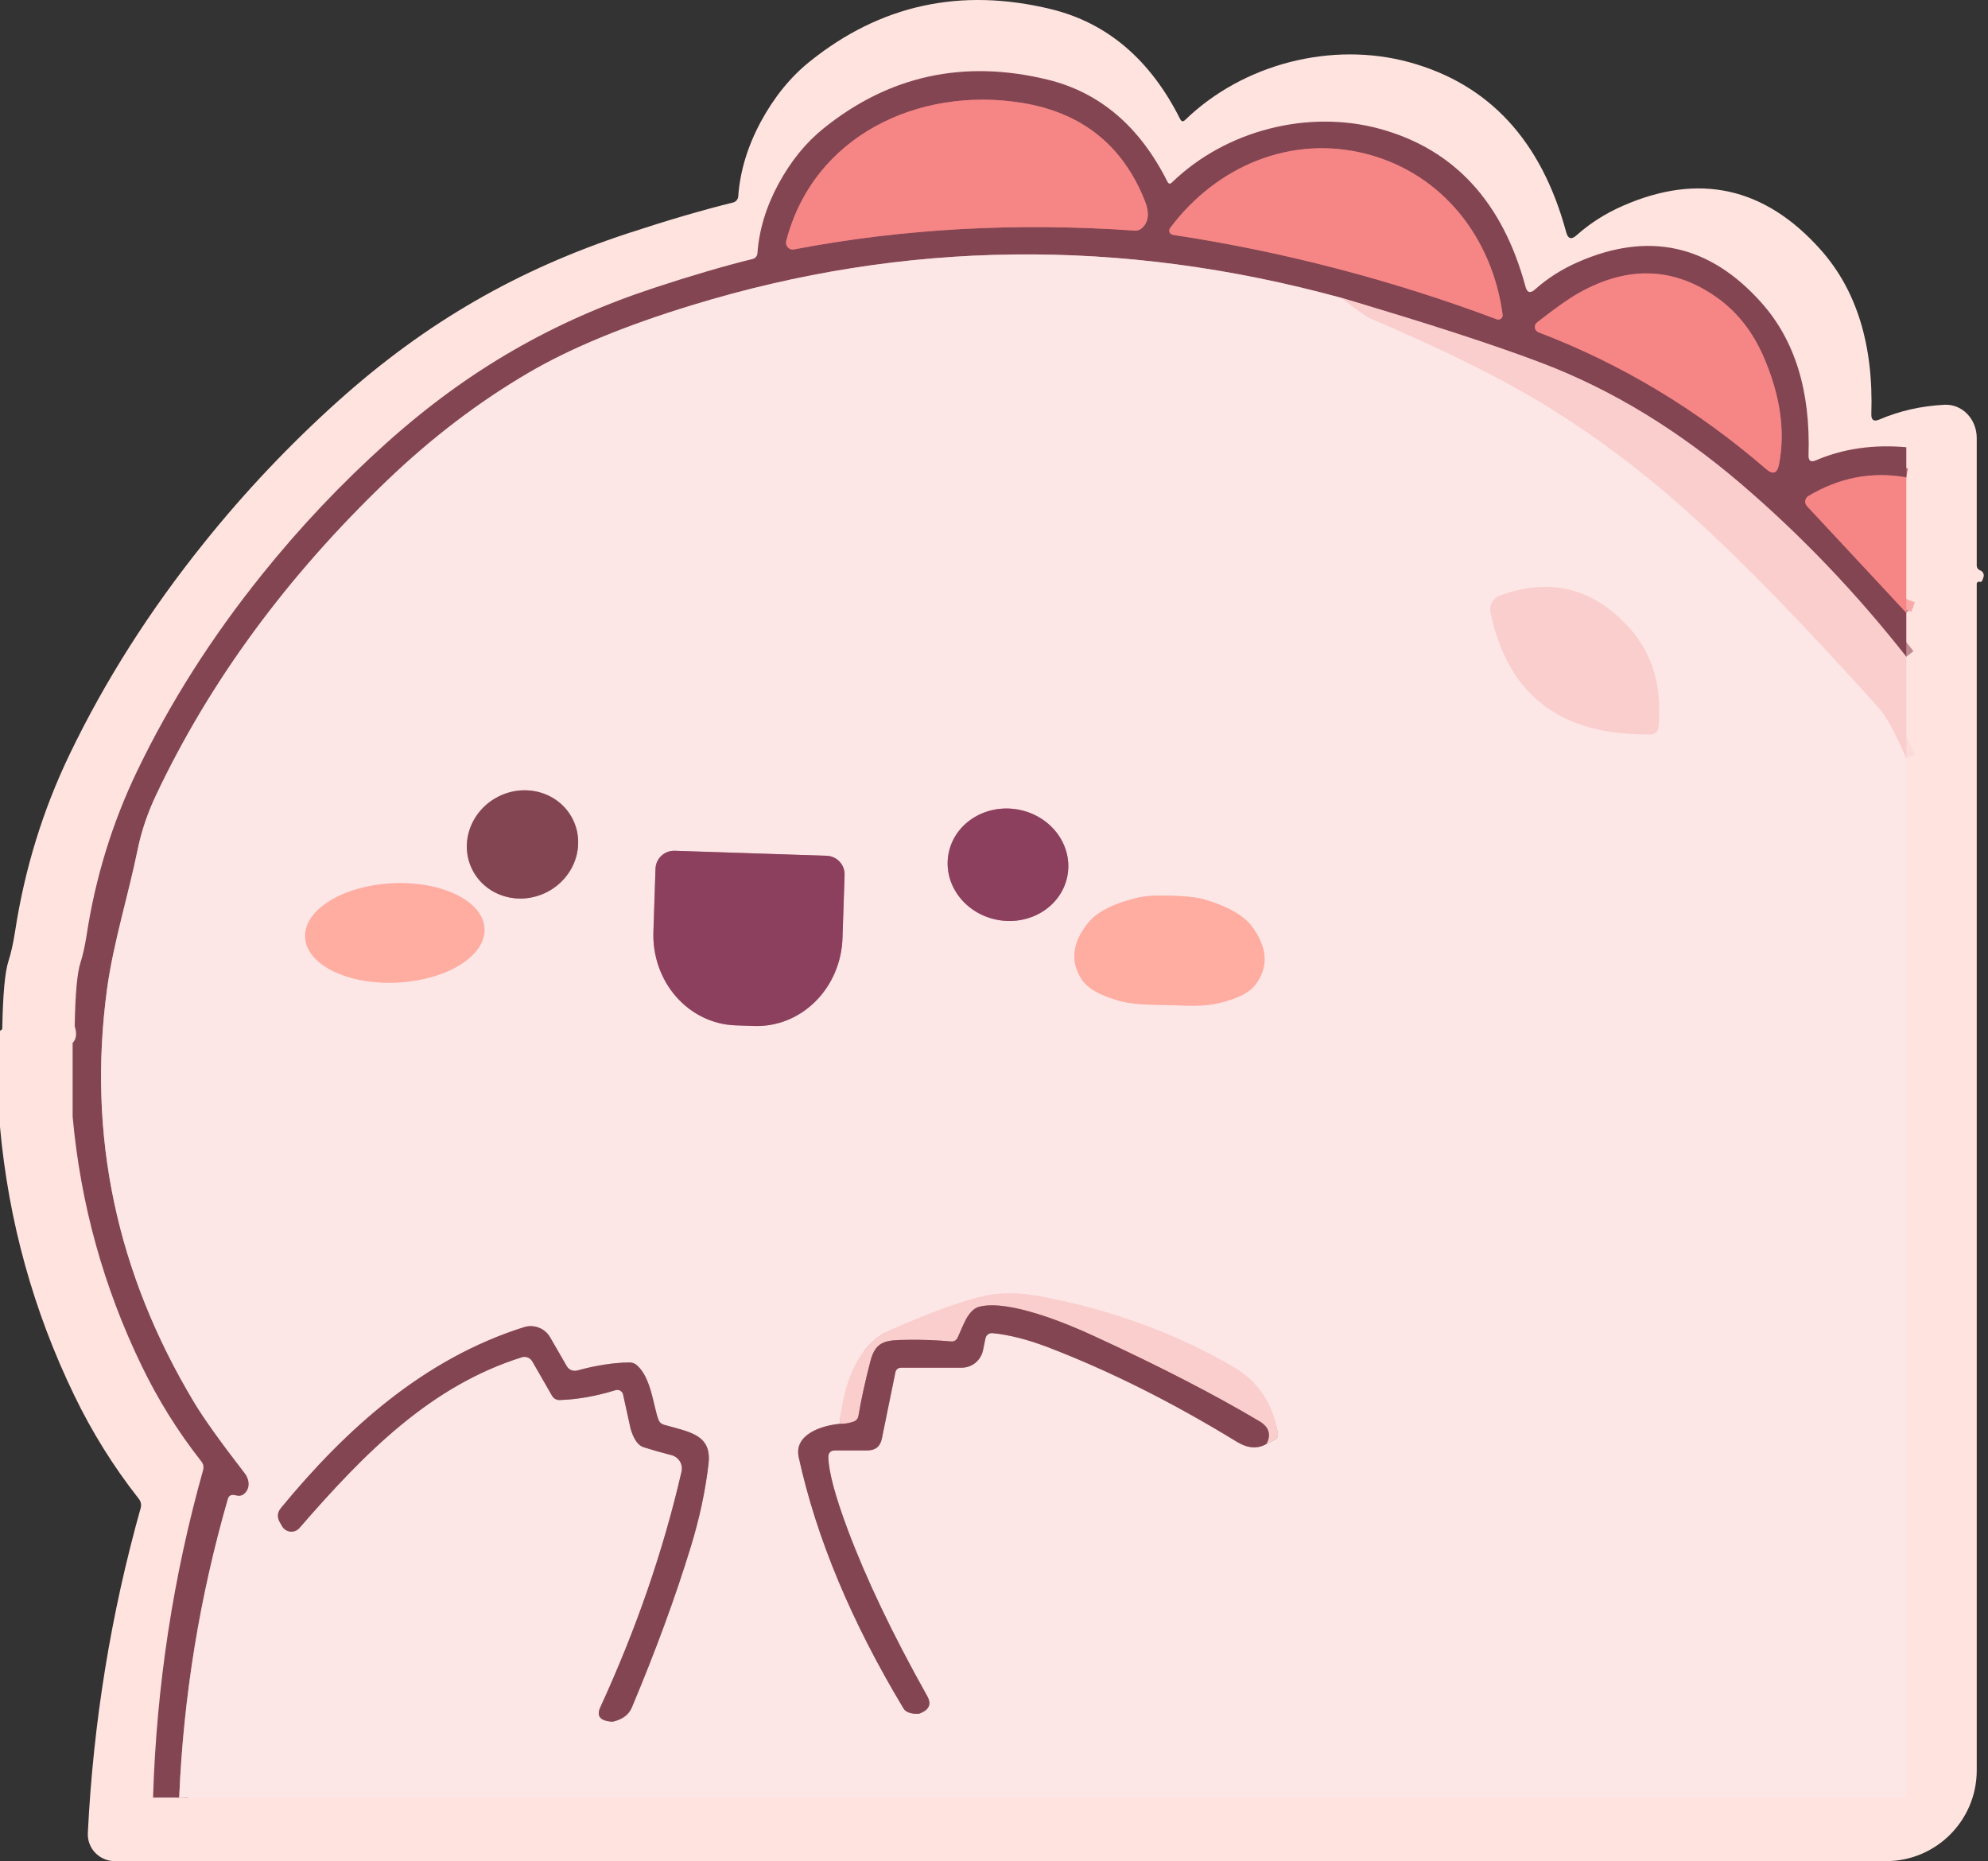 <?xml version="1.0" encoding="UTF-8"?> <svg xmlns="http://www.w3.org/2000/svg" width="219" height="205" viewBox="0 0 219 205" fill="none"><rect x="0" y="0" width="219" height="205" fill="#333333" stroke="none"/><path fill-rule="evenodd" clip-rule="evenodd" d="M214.183 44.585C216.206 44.48 217.759 46.21 217.759 48.235V48.235L217.759 62.279C217.759 62.527 217.914 62.748 218.146 62.832V62.832C218.452 62.942 218.61 63.279 218.499 63.584L218.369 63.945C218.325 64.066 218.192 64.128 218.071 64.085V64.085C217.919 64.03 217.759 64.142 217.759 64.303L217.759 64.308V69.537V81.578V195C217.759 200.523 213.282 205 207.759 205L12.656 205V205C10.957 205 9.592 203.595 9.676 201.898C10.279 189.699 12.218 177.776 15.491 166.127C15.599 165.739 15.527 165.387 15.275 165.07C12.509 161.556 10.14 157.758 8.171 153.676C3.665 144.355 0.941 134.505 0 124.127V115.396V113.629C0 113.55 0.047 113.481 0.121 113.455V113.455C0.195 113.429 0.249 113.358 0.25 113.279C0.318 109.53 0.544 107.063 0.927 105.877C1.207 105.021 1.452 103.929 1.66 102.599C2.717 95.715 4.725 89.2 7.686 83.055C11.574 74.977 16.504 67.223 22.477 59.792C26.99 54.164 31.927 48.947 37.288 44.139C46.969 35.461 57.102 29.672 69.09 25.726C73.474 24.282 77.358 23.143 80.743 22.309C80.902 22.272 81.044 22.185 81.149 22.061C81.254 21.936 81.316 21.782 81.325 21.619C81.527 18.845 82.36 16.1 83.826 13.383C85.292 10.681 87.082 8.482 89.195 6.786C96.985 0.519 105.847 -1.407 115.779 1.007C121.966 2.517 126.71 6.552 130.008 13.114C130.152 13.401 130.335 13.433 130.558 13.211C136.972 7.001 146.739 4.533 155.234 6.85C164.045 9.258 169.812 15.503 172.536 25.586C172.73 26.312 173.107 26.424 173.668 25.92C175.17 24.584 176.87 23.502 178.767 22.676C187.14 18.996 194.398 20.599 200.543 27.483C204.524 31.939 206.393 37.98 206.149 45.605C206.127 46.273 206.422 46.474 207.033 46.209C209.248 45.259 211.631 44.718 214.183 44.585ZM64.487 156.619C64.521 156.609 64.556 156.601 64.591 156.596C64.556 156.601 64.521 156.609 64.487 156.619ZM26.942 172.98L26.942 172.98ZM51.844 96.126C50.21 95.674 49.237 97.22 50.824 97.819C50.864 97.835 50.905 97.85 50.946 97.864C51.047 97.9 51.15 97.934 51.253 97.965C51.358 97.996 51.464 98.025 51.57 98.052C53.077 98.423 54.695 98.256 56.131 97.576C56.189 97.549 56.247 97.52 56.304 97.491V97.491C56.365 97.46 56.355 97.371 56.289 97.353L51.844 96.126ZM118.156 95.444C118.156 95.444 118.155 95.444 118.155 95.444V95.444C118.155 95.444 118.155 95.444 118.155 95.444C118.163 95.402 118.169 95.36 118.176 95.318C118.169 95.36 118.163 95.402 118.156 95.444ZM38.269 108.231C38.361 108.228 38.454 108.224 38.547 108.22C38.664 108.214 38.781 108.207 38.897 108.199C38.78 108.207 38.664 108.214 38.547 108.22L38.456 108.224C38.414 108.226 38.373 108.228 38.331 108.229L38.281 108.231L38.269 108.231ZM115.11 99.846C115.286 99.738 115.458 99.623 115.623 99.5C115.514 99.581 115.403 99.659 115.289 99.733C115.23 99.772 115.17 99.809 115.11 99.846Z" fill="#FFE3DF"></path><path d="M210 52.58C206.213 51.913 202.617 52.6 199.21 54.64C199.118 54.696 199.04 54.771 198.981 54.861C198.922 54.951 198.884 55.053 198.87 55.159C198.856 55.266 198.865 55.374 198.898 55.476C198.931 55.578 198.986 55.672 199.06 55.75L209.62 67.04" stroke="#BD666C" stroke-width="2"></path><path d="M209.62 67.04L210 67.49" stroke="#BF8A90" stroke-width="2"></path><path d="M210 72.34C204.473 65.32 198.433 59 191.88 53.38C184.9 47.4 177.6 42.953 169.98 40.04C164.8 38.06 157.383 35.647 147.73 32.8" stroke="#BF8A90" stroke-width="2"></path><path d="M147.73 32.8C123.49 26.167 99.653 26.44 76.22 33.62C68.867 35.867 62.88 38.34 58.26 41.04C52.773 44.247 47.577 48.2 42.67 52.9C31.617 63.48 23.127 75.033 17.2 87.56C16.26 89.547 15.583 91.543 15.17 93.55C14.16 98.54 12.47 103.89 11.78 109.02C9.627 125.073 12.833 140.23 21.4 154.49C22.453 156.243 24.31 158.84 26.97 162.28C27.51 162.98 27.59 163.94 26.92 164.53C26.693 164.737 26.43 164.81 26.13 164.75L25.83 164.69C25.45 164.61 25.207 164.757 25.1 165.13C22 175.883 20.213 186.84 19.74 198" stroke="#C1969D" stroke-width="2"></path><path d="M125.88 25.05C126.547 24.37 126.63 23.403 126.13 22.15C123.69 15.99 119.153 12.38 112.52 11.32C101.17 9.51 89.61 14.96 86.61 26.55C86.579 26.673 86.58 26.801 86.611 26.924C86.642 27.046 86.704 27.159 86.79 27.25C86.876 27.342 86.983 27.41 87.102 27.449C87.221 27.487 87.347 27.494 87.47 27.47C99.443 25.183 111.95 24.493 124.99 25.4C125.337 25.42 125.633 25.303 125.88 25.05Z" stroke="#BD666C" stroke-width="2"></path><path d="M147.29 29.59C153.297 31.157 159.163 33.017 164.89 35.17C164.967 35.198 165.051 35.206 165.132 35.193C165.214 35.181 165.29 35.148 165.355 35.097C165.419 35.047 165.469 34.981 165.5 34.906C165.53 34.832 165.541 34.75 165.53 34.67C164.41 26.24 158.94 19.15 150.58 16.97C142.23 14.79 133.99 18.31 128.9 25.12C128.851 25.184 128.82 25.26 128.81 25.34C128.8 25.421 128.811 25.502 128.842 25.578C128.873 25.653 128.924 25.72 128.988 25.771C129.052 25.822 129.129 25.856 129.21 25.87C135.263 26.783 141.29 28.023 147.29 29.59Z" stroke="#BD666C" stroke-width="2"></path><path d="M189.2 32.82C184.433 29.407 179.34 29.223 173.92 32.27C172.78 32.917 171.247 34 169.32 35.52C169.233 35.589 169.166 35.679 169.125 35.782C169.085 35.885 169.072 35.997 169.088 36.106C169.104 36.216 169.149 36.319 169.218 36.406C169.287 36.492 169.377 36.559 169.48 36.6C178.593 40.073 186.947 45.09 194.54 51.65C195.307 52.317 195.787 52.147 195.98 51.14C196.687 47.48 196.117 43.527 194.27 39.28C193.077 36.54 191.387 34.387 189.2 32.82Z" stroke="#BD666C" stroke-width="2"></path><path d="M147.73 32.8C149.45 34.127 150.58 34.907 151.12 35.14C156.82 37.567 161.723 39.887 165.83 42.1C172.877 45.893 179.687 50.757 186.26 56.69C191.933 61.81 198.847 68.913 207 78C207.787 78.88 208.787 80.717 210 83.51" stroke="#FBDADA" stroke-width="2"></path><path d="M164.2 67.45C166.1 76.583 171.99 81.06 181.87 80.88C182.077 80.874 182.274 80.793 182.425 80.653C182.576 80.513 182.671 80.324 182.69 80.12C183.103 75.673 182.053 72.043 179.54 69.23C175.553 64.77 170.777 63.567 165.21 65.62C164.852 65.753 164.553 66.01 164.367 66.346C164.182 66.682 164.123 67.073 164.2 67.45Z" stroke="#FBDADA" stroke-width="2"></path><path d="M63.08 90.209C62.372 88.814 61.112 87.771 59.576 87.309C58.04 86.848 56.355 87.006 54.891 87.748C54.166 88.116 53.517 88.617 52.981 89.221C52.446 89.825 52.034 90.521 51.769 91.27C51.504 92.019 51.392 92.805 51.438 93.584C51.485 94.363 51.689 95.12 52.04 95.811C52.748 97.206 54.008 98.249 55.544 98.711C57.08 99.172 58.765 99.014 60.229 98.272C60.954 97.904 61.603 97.404 62.139 96.799C62.674 96.195 63.086 95.499 63.351 94.75C63.616 94.002 63.728 93.215 63.681 92.436C63.635 91.657 63.431 90.9 63.08 90.209Z" stroke="#C1969D" stroke-width="2"></path><path d="M117.605 96.372C117.881 94.757 117.454 93.089 116.418 91.736C115.382 90.383 113.822 89.456 112.081 89.158C111.219 89.011 110.339 89.023 109.49 89.193C108.641 89.363 107.841 89.688 107.134 90.149C106.428 90.611 105.83 91.2 105.373 91.882C104.917 92.565 104.612 93.328 104.475 94.128C104.199 95.743 104.626 97.411 105.662 98.764C106.698 100.117 108.258 101.044 109.999 101.342C110.861 101.489 111.741 101.477 112.59 101.307C113.439 101.137 114.239 100.812 114.946 100.351C115.652 99.889 116.25 99.301 116.707 98.618C117.163 97.935 117.468 97.172 117.605 96.372Z" stroke="#C593A2" stroke-width="2"></path><path d="M91.06 94.26L74.33 93.71C74.061 93.701 73.792 93.744 73.54 93.839C73.288 93.933 73.056 94.077 72.86 94.261C72.663 94.444 72.504 94.665 72.392 94.911C72.281 95.156 72.219 95.421 72.21 95.69L71.98 102.64C71.936 103.952 72.135 105.259 72.567 106.487C72.999 107.715 73.654 108.84 74.495 109.796C75.337 110.753 76.348 111.523 77.471 112.062C78.594 112.602 79.807 112.9 81.04 112.94L83.09 113.01C84.323 113.051 85.552 112.834 86.707 112.371C87.863 111.907 88.922 111.206 89.825 110.308C90.727 109.41 91.455 108.333 91.968 107.137C92.48 105.942 92.766 104.651 92.81 103.34L93.04 96.38C93.049 96.111 93.005 95.842 92.911 95.59C92.817 95.338 92.673 95.106 92.489 94.91C92.305 94.713 92.085 94.554 91.839 94.442C91.594 94.331 91.329 94.269 91.06 94.26Z" stroke="#C593A2" stroke-width="2"></path><path d="M53.368 102.277C53.333 101.559 53.043 100.861 52.514 100.223C51.985 99.584 51.228 99.018 50.286 98.555C49.344 98.093 48.235 97.743 47.023 97.528C45.812 97.312 44.52 97.233 43.223 97.296C41.926 97.36 40.648 97.564 39.463 97.897C38.278 98.231 37.209 98.686 36.316 99.238C35.424 99.791 34.725 100.428 34.261 101.116C33.797 101.803 33.577 102.526 33.612 103.243C33.647 103.961 33.937 104.659 34.466 105.297C34.995 105.936 35.752 106.502 36.694 106.965C37.636 107.427 38.745 107.777 39.957 107.993C41.169 108.208 42.46 108.287 43.757 108.224C45.054 108.16 46.332 107.956 47.517 107.623C48.702 107.29 49.771 106.834 50.664 106.282C51.556 105.73 52.255 105.092 52.718 104.404C53.182 103.717 53.403 102.994 53.368 102.277Z" stroke="#FEC9C4" stroke-width="2"></path><path d="M128.69 110.71C131.69 110.79 133.1 110.95 135.63 110.1C136.877 109.687 137.76 109.147 138.28 108.48C139.753 106.56 139.647 104.437 137.96 102.11C137.06 100.877 135.337 99.877 132.79 99.11C131.95 98.85 130.69 98.7 129.01 98.66C127.33 98.607 126.063 98.69 125.21 98.91C122.63 99.537 120.857 100.443 119.89 101.63C118.083 103.857 117.863 105.97 119.23 107.97C119.717 108.663 120.57 109.25 121.79 109.73C124.27 110.71 125.69 110.63 128.69 110.71Z" stroke="#FEC9C4" stroke-width="2"></path><path d="M92.5 156.83C90.61 157.01 87.43 157.95 87.99 160.52C89.937 169.407 93.79 178.637 99.55 188.21C99.666 188.402 99.887 188.557 100.183 188.655C100.48 188.753 100.841 188.789 101.22 188.76C101.273 188.753 101.387 188.71 101.56 188.63C102.407 188.23 102.6 187.623 102.14 186.81C98.313 179.983 95.383 173.843 93.35 168.39C91.997 164.763 91.297 162.147 91.25 160.54C91.237 160.02 91.49 159.76 92.01 159.76H95.55C96.443 159.76 96.977 159.32 97.15 158.44L98.63 151.19C98.703 150.83 98.923 150.65 99.29 150.65H105.93C106.486 150.65 107.024 150.457 107.454 150.106C107.884 149.754 108.179 149.264 108.29 148.72L108.56 147.41C108.596 147.235 108.696 147.08 108.84 146.975C108.984 146.869 109.162 146.821 109.34 146.84C111.18 147.027 113.193 147.537 115.38 148.37C122.147 150.957 129.1 154.433 136.24 158.8C137.447 159.54 138.54 159.62 139.52 159.04" stroke="#C1969D" stroke-width="2"></path><path d="M139.52 159.04L140.4 158.61C140.7 158.463 140.823 158.223 140.77 157.89C140.237 154.583 138.573 152.123 135.78 150.51C129.473 146.857 122.483 144.297 114.81 142.83C112.47 142.383 110.453 142.333 108.76 142.68C106.213 143.207 102.68 144.47 98.16 146.47C94.24 148.2 92.9 152.74 92.5 156.83" stroke="#FBDADA" stroke-width="2"></path><path d="M139.52 159.04C140.06 158.007 139.79 157.17 138.71 156.53C133.683 153.55 127.61 150.423 120.49 147.15C117.61 145.82 111.11 143.09 107.85 143.94C107.33 144.073 106.847 144.54 106.4 145.34C106.287 145.54 105.983 146.21 105.49 147.35C105.432 147.481 105.334 147.591 105.209 147.665C105.083 147.738 104.937 147.772 104.79 147.76C103.177 147.613 101.58 147.553 100 147.58C97.65 147.61 96.47 147.63 95.88 149.95C95.307 152.163 94.87 154.157 94.57 155.93C94.517 156.27 94.327 156.493 94 156.6C93.507 156.767 93.007 156.843 92.5 156.83" stroke="#BF8A90" stroke-width="2"></path><path d="M68.64 153.6C69.193 156.107 69.47 157.367 69.47 157.38C69.81 158.527 70.28 159.2 70.88 159.4C71.793 159.693 72.823 159.987 73.97 160.28C74.355 160.377 74.686 160.621 74.893 160.959C75.101 161.297 75.168 161.703 75.08 162.09C73.087 170.75 70.107 179.397 66.14 188.03C65.74 188.89 66.01 189.407 66.95 189.58C67.263 189.633 67.457 189.65 67.53 189.63C68.577 189.39 69.27 188.867 69.61 188.06C72.257 181.76 74.42 175.863 76.1 170.37C77.06 167.237 77.71 164.197 78.05 161.25C78.43 158.03 76.02 157.75 73.16 156.94C72.84 156.847 72.627 156.647 72.52 156.34C71.95 154.74 71.74 151.84 70.21 150.42C69.957 150.18 69.653 150.063 69.3 150.07C67.567 150.097 65.66 150.393 63.58 150.96C63.365 151.017 63.137 151.002 62.931 150.917C62.725 150.832 62.553 150.682 62.44 150.49L60.6 147.3C60.322 146.818 59.887 146.444 59.368 146.241C58.848 146.037 58.274 146.016 57.74 146.18C46.73 149.64 38.13 157.38 30.97 166.08C30.55 166.58 30.503 167.113 30.83 167.68L31.08 168.12C31.174 168.282 31.306 168.419 31.464 168.52C31.622 168.621 31.802 168.683 31.989 168.701C32.175 168.718 32.364 168.691 32.538 168.621C32.712 168.552 32.867 168.442 32.99 168.3C40.31 159.86 47.52 152.63 57.48 149.5C57.693 149.433 57.923 149.44 58.132 149.519C58.34 149.599 58.516 149.748 58.63 149.94L60.82 153.75C60.905 153.895 61.027 154.014 61.173 154.095C61.319 154.176 61.484 154.216 61.65 154.21C63.597 154.15 65.653 153.787 67.82 153.12C67.905 153.095 67.995 153.087 68.084 153.098C68.172 153.108 68.257 153.137 68.334 153.182C68.411 153.227 68.478 153.287 68.531 153.359C68.583 153.431 68.62 153.513 68.64 153.6Z" stroke="#C1969D" stroke-width="2"></path><path d="M210 65.99L209.62 67.04" stroke="#F8AAA9" stroke-width="2"></path><path d="M210 49.26V52.58C206.213 51.913 202.617 52.6 199.21 54.64C199.118 54.696 199.04 54.771 198.981 54.861C198.922 54.951 198.884 55.053 198.87 55.159C198.856 55.266 198.865 55.374 198.898 55.476C198.931 55.578 198.986 55.672 199.06 55.75L209.62 67.04L210 67.49V72.34C204.473 65.32 198.433 59 191.88 53.38C184.9 47.4 177.6 42.953 169.98 40.04C164.8 38.06 157.383 35.647 147.73 32.8C123.49 26.167 99.653 26.44 76.22 33.62C68.867 35.867 62.88 38.34 58.26 41.04C52.773 44.247 47.577 48.2 42.67 52.9C31.617 63.48 23.127 75.033 17.2 87.56C16.26 89.547 15.583 91.543 15.17 93.55C14.16 98.54 12.47 103.89 11.78 109.02C9.627 125.073 12.833 140.23 21.4 154.49C22.453 156.243 24.31 158.84 26.97 162.28C27.51 162.98 27.59 163.94 26.92 164.53C26.693 164.737 26.43 164.81 26.13 164.75L25.83 164.69C25.45 164.61 25.207 164.757 25.1 165.13C22 175.883 20.213 186.84 19.74 198H16.86C17.24 185.68 19.077 173.66 22.37 161.94C22.47 161.58 22.403 161.253 22.17 160.96C19.603 157.7 17.407 154.177 15.58 150.39C11.4 141.743 8.873 132.607 8 122.98V114.88C8.413 114.46 8.49 113.847 8.23 113.04C8.29 109.493 8.5 107.163 8.86 106.05C9.12 105.257 9.347 104.243 9.54 103.01C10.52 96.623 12.383 90.58 15.13 84.88C18.737 77.387 23.31 70.193 28.85 63.3C33.037 58.08 37.617 53.24 42.59 48.78C51.57 40.73 60.97 35.36 72.09 31.7C76.157 30.36 79.76 29.303 82.9 28.53C83.047 28.496 83.179 28.415 83.276 28.3C83.374 28.184 83.431 28.041 83.44 27.89C83.627 25.317 84.4 22.77 85.76 20.25C87.12 17.743 88.78 15.703 90.74 14.13C97.967 8.317 106.187 6.53 115.4 8.77C121.14 10.17 125.54 13.913 128.6 20C128.733 20.267 128.903 20.297 129.11 20.09C135.06 14.33 144.12 12.04 152 14.19C160.173 16.423 165.523 22.217 168.05 31.57C168.23 32.243 168.58 32.347 169.1 31.88C170.493 30.64 172.07 29.637 173.83 28.87C181.597 25.457 188.33 26.943 194.03 33.33C197.723 37.463 199.457 43.067 199.23 50.14C199.21 50.76 199.483 50.947 200.05 50.7C203.037 49.42 206.353 48.94 210 49.26ZM125.88 25.05C126.547 24.37 126.63 23.403 126.13 22.15C123.69 15.99 119.153 12.38 112.52 11.32C101.17 9.51 89.61 14.96 86.61 26.55C86.579 26.673 86.58 26.801 86.611 26.924C86.642 27.046 86.704 27.159 86.79 27.25C86.876 27.342 86.983 27.41 87.102 27.449C87.221 27.487 87.347 27.494 87.47 27.47C99.443 25.183 111.95 24.493 124.99 25.4C125.337 25.42 125.633 25.303 125.88 25.05ZM147.29 29.59C153.297 31.157 159.163 33.017 164.89 35.17C164.967 35.198 165.051 35.206 165.132 35.193C165.214 35.181 165.29 35.148 165.355 35.097C165.419 35.047 165.469 34.981 165.5 34.906C165.53 34.832 165.541 34.75 165.53 34.67C164.41 26.24 158.94 19.15 150.58 16.97C142.23 14.79 133.99 18.31 128.9 25.12C128.851 25.184 128.82 25.26 128.81 25.34C128.8 25.421 128.811 25.502 128.842 25.578C128.873 25.653 128.924 25.72 128.988 25.771C129.052 25.822 129.129 25.856 129.21 25.87C135.263 26.783 141.29 28.023 147.29 29.59ZM189.2 32.82C184.433 29.407 179.34 29.223 173.92 32.27C172.78 32.917 171.247 34 169.32 35.52C169.233 35.589 169.166 35.679 169.125 35.782C169.085 35.885 169.072 35.997 169.088 36.106C169.104 36.216 169.149 36.319 169.218 36.406C169.287 36.492 169.377 36.559 169.48 36.6C178.593 40.073 186.947 45.09 194.54 51.65C195.307 52.317 195.787 52.147 195.98 51.14C196.687 47.48 196.117 43.527 194.27 39.28C193.077 36.54 191.387 34.387 189.2 32.82Z" fill="#844553"></path><path d="M124.99 25.4C111.95 24.493 99.443 25.183 87.47 27.47C87.347 27.494 87.221 27.487 87.102 27.449C86.983 27.41 86.876 27.342 86.79 27.25C86.704 27.159 86.642 27.046 86.611 26.924C86.58 26.801 86.579 26.673 86.61 26.55C89.61 14.96 101.17 9.51 112.52 11.32C119.153 12.38 123.69 15.99 126.13 22.15C126.63 23.403 126.547 24.37 125.88 25.05C125.633 25.303 125.337 25.42 124.99 25.4Z" fill="#F68685"></path><path d="M150.58 16.97C158.94 19.15 164.41 26.24 165.53 34.67C165.541 34.75 165.53 34.832 165.5 34.906C165.469 34.981 165.419 35.047 165.355 35.097C165.29 35.148 165.214 35.181 165.132 35.193C165.051 35.206 164.967 35.198 164.89 35.17C159.163 33.017 153.297 31.157 147.29 29.59C141.29 28.023 135.263 26.783 129.21 25.87C129.129 25.856 129.052 25.822 128.988 25.771C128.924 25.72 128.873 25.653 128.842 25.578C128.811 25.502 128.8 25.421 128.81 25.34C128.82 25.26 128.851 25.184 128.9 25.12C133.99 18.31 142.23 14.79 150.58 16.97Z" fill="#F68685"></path><path d="M147.73 32.8C149.45 34.127 150.58 34.907 151.12 35.14C156.82 37.567 161.723 39.887 165.83 42.1C172.877 45.893 179.687 50.757 186.26 56.69C191.933 61.81 198.847 68.913 207 78C207.787 78.88 208.787 80.717 210 83.51V198H19.74C20.213 186.84 22 175.883 25.1 165.13C25.207 164.757 25.45 164.61 25.83 164.69L26.13 164.75C26.43 164.81 26.693 164.737 26.92 164.53C27.59 163.94 27.51 162.98 26.97 162.28C24.31 158.84 22.453 156.243 21.4 154.49C12.833 140.23 9.627 125.073 11.78 109.02C12.47 103.89 14.16 98.54 15.17 93.55C15.583 91.543 16.26 89.547 17.2 87.56C23.127 75.033 31.617 63.48 42.67 52.9C47.577 48.2 52.773 44.247 58.26 41.04C62.88 38.34 68.867 35.867 76.22 33.62C99.653 26.44 123.49 26.167 147.73 32.8ZM164.2 67.45C166.1 76.583 171.99 81.06 181.87 80.88C182.077 80.874 182.275 80.793 182.425 80.653C182.576 80.513 182.671 80.324 182.69 80.12C183.103 75.673 182.053 72.043 179.54 69.23C175.553 64.77 170.777 63.567 165.21 65.62C164.852 65.753 164.553 66.01 164.367 66.346C164.182 66.682 164.123 67.073 164.2 67.45ZM63.08 90.209C62.372 88.814 61.112 87.771 59.576 87.309C58.04 86.848 56.355 87.006 54.891 87.748C54.166 88.116 53.517 88.617 52.981 89.221C52.446 89.825 52.034 90.521 51.769 91.27C51.504 92.019 51.392 92.805 51.438 93.584C51.485 94.363 51.689 95.12 52.04 95.811C52.748 97.206 54.008 98.249 55.544 98.711C57.08 99.172 58.765 99.014 60.229 98.272C60.954 97.904 61.603 97.404 62.139 96.799C62.674 96.195 63.086 95.499 63.351 94.75C63.616 94.002 63.728 93.215 63.681 92.436C63.635 91.657 63.431 90.9 63.08 90.209ZM117.605 96.372C117.881 94.757 117.454 93.089 116.418 91.736C115.382 90.383 113.822 89.456 112.081 89.158C111.219 89.011 110.339 89.023 109.49 89.193C108.641 89.363 107.841 89.688 107.134 90.149C106.428 90.611 105.83 91.2 105.373 91.882C104.917 92.565 104.612 93.328 104.475 94.128C104.199 95.743 104.626 97.411 105.662 98.764C106.698 100.117 108.258 101.044 109.999 101.342C110.861 101.489 111.741 101.477 112.59 101.307C113.439 101.137 114.239 100.812 114.946 100.351C115.652 99.889 116.25 99.301 116.707 98.618C117.163 97.935 117.468 97.172 117.605 96.372ZM91.06 94.26L74.33 93.71C74.061 93.701 73.792 93.745 73.54 93.839C73.288 93.933 73.056 94.077 72.86 94.261C72.663 94.445 72.504 94.665 72.392 94.911C72.281 95.156 72.219 95.421 72.21 95.69L71.98 102.64C71.936 103.952 72.135 105.259 72.567 106.487C72.999 107.715 73.654 108.84 74.495 109.796C75.337 110.753 76.348 111.523 77.471 112.062C78.594 112.602 79.807 112.9 81.04 112.94L83.09 113.01C84.323 113.051 85.552 112.834 86.707 112.371C87.863 111.907 88.922 111.206 89.825 110.308C90.727 109.41 91.455 108.333 91.968 107.137C92.48 105.942 92.766 104.651 92.81 103.34L93.04 96.38C93.049 96.111 93.005 95.842 92.911 95.59C92.817 95.338 92.673 95.106 92.489 94.91C92.305 94.713 92.085 94.554 91.839 94.442C91.594 94.331 91.329 94.269 91.06 94.26ZM53.368 102.277C53.333 101.559 53.043 100.861 52.514 100.223C51.985 99.584 51.228 99.018 50.286 98.555C49.344 98.093 48.235 97.743 47.023 97.528C45.812 97.312 44.52 97.233 43.223 97.296C41.926 97.36 40.648 97.564 39.463 97.897C38.278 98.231 37.209 98.686 36.316 99.238C35.424 99.791 34.725 100.428 34.261 101.116C33.797 101.803 33.577 102.526 33.612 103.243C33.647 103.961 33.937 104.659 34.466 105.297C34.995 105.936 35.752 106.502 36.694 106.965C37.636 107.427 38.745 107.777 39.957 107.993C41.169 108.208 42.46 108.287 43.757 108.224C45.054 108.16 46.332 107.956 47.517 107.623C48.702 107.29 49.771 106.834 50.664 106.282C51.556 105.729 52.255 105.092 52.718 104.404C53.182 103.717 53.403 102.994 53.368 102.277ZM128.69 110.71C131.69 110.79 133.1 110.95 135.63 110.1C136.877 109.687 137.76 109.147 138.28 108.48C139.753 106.56 139.647 104.437 137.96 102.11C137.06 100.877 135.337 99.877 132.79 99.11C131.95 98.85 130.69 98.7 129.01 98.66C127.33 98.607 126.063 98.69 125.21 98.91C122.63 99.537 120.857 100.443 119.89 101.63C118.083 103.857 117.863 105.97 119.23 107.97C119.717 108.663 120.57 109.25 121.79 109.73C124.27 110.71 125.69 110.63 128.69 110.71ZM92.5 156.83C90.61 157.01 87.43 157.95 87.99 160.52C89.937 169.407 93.79 178.637 99.55 188.21C99.666 188.402 99.887 188.557 100.183 188.655C100.48 188.753 100.841 188.789 101.22 188.76C101.273 188.753 101.387 188.71 101.56 188.63C102.407 188.23 102.6 187.623 102.14 186.81C98.313 179.983 95.383 173.843 93.35 168.39C91.997 164.763 91.297 162.147 91.25 160.54C91.237 160.02 91.49 159.76 92.01 159.76H95.55C96.443 159.76 96.977 159.32 97.15 158.44L98.63 151.19C98.703 150.83 98.923 150.65 99.29 150.65H105.93C106.486 150.65 107.024 150.457 107.454 150.106C107.884 149.754 108.179 149.264 108.29 148.72L108.56 147.41C108.596 147.235 108.696 147.08 108.84 146.975C108.984 146.869 109.162 146.821 109.34 146.84C111.18 147.027 113.193 147.537 115.38 148.37C122.147 150.957 129.1 154.433 136.24 158.8C137.447 159.54 138.54 159.62 139.52 159.04L140.4 158.61C140.7 158.463 140.823 158.223 140.77 157.89C140.237 154.583 138.573 152.123 135.78 150.51C129.473 146.857 122.483 144.297 114.81 142.83C112.47 142.383 110.453 142.333 108.76 142.68C106.213 143.207 102.68 144.47 98.16 146.47C94.24 148.2 92.9 152.74 92.5 156.83ZM68.64 153.6C69.193 156.107 69.47 157.367 69.47 157.38C69.81 158.527 70.28 159.2 70.88 159.4C71.793 159.693 72.823 159.987 73.97 160.28C74.355 160.377 74.686 160.621 74.893 160.959C75.101 161.297 75.168 161.703 75.08 162.09C73.087 170.75 70.107 179.397 66.14 188.03C65.74 188.89 66.01 189.407 66.95 189.58C67.263 189.633 67.457 189.65 67.53 189.63C68.577 189.39 69.27 188.867 69.61 188.06C72.257 181.76 74.42 175.863 76.1 170.37C77.06 167.237 77.71 164.197 78.05 161.25C78.43 158.03 76.02 157.75 73.16 156.94C72.84 156.847 72.627 156.647 72.52 156.34C71.95 154.74 71.74 151.84 70.21 150.42C69.957 150.18 69.653 150.063 69.3 150.07C67.567 150.097 65.66 150.393 63.58 150.96C63.365 151.017 63.137 151.002 62.931 150.917C62.725 150.832 62.553 150.682 62.44 150.49L60.6 147.3C60.322 146.818 59.887 146.444 59.368 146.241C58.848 146.037 58.274 146.016 57.74 146.18C46.73 149.64 38.13 157.38 30.97 166.08C30.55 166.58 30.503 167.113 30.83 167.68L31.08 168.12C31.174 168.282 31.306 168.419 31.464 168.52C31.622 168.621 31.802 168.683 31.989 168.701C32.175 168.718 32.364 168.691 32.538 168.621C32.712 168.552 32.867 168.442 32.99 168.3C40.31 159.86 47.52 152.63 57.48 149.5C57.693 149.433 57.923 149.44 58.132 149.519C58.34 149.599 58.516 149.748 58.63 149.94L60.82 153.75C60.905 153.895 61.027 154.014 61.173 154.095C61.319 154.176 61.484 154.216 61.65 154.21C63.597 154.15 65.653 153.787 67.82 153.12C67.905 153.095 67.995 153.087 68.084 153.098C68.172 153.108 68.257 153.137 68.334 153.182C68.411 153.227 68.478 153.287 68.531 153.359C68.583 153.431 68.62 153.513 68.64 153.6Z" fill="#FDE6E6"></path><path d="M189.2 32.82C191.387 34.387 193.077 36.54 194.27 39.28C196.117 43.527 196.687 47.48 195.98 51.14C195.787 52.147 195.307 52.317 194.54 51.65C186.947 45.09 178.593 40.073 169.48 36.6C169.377 36.559 169.287 36.492 169.218 36.406C169.149 36.319 169.104 36.216 169.088 36.106C169.072 35.997 169.085 35.885 169.125 35.782C169.166 35.679 169.233 35.589 169.32 35.52C171.247 34 172.78 32.917 173.92 32.27C179.34 29.223 184.433 29.407 189.2 32.82Z" fill="#F68685"></path><path d="M210 72.34V83.51C208.787 80.717 207.787 78.88 207 78C198.847 68.913 191.933 61.81 186.26 56.69C179.687 50.757 172.877 45.893 165.83 42.1C161.723 39.887 156.82 37.567 151.12 35.14C150.58 34.907 149.45 34.127 147.73 32.8C157.383 35.647 164.8 38.06 169.98 40.04C177.6 42.953 184.9 47.4 191.88 53.38C198.433 59 204.473 65.32 210 72.34Z" fill="#F9CECD"></path><path d="M210 52.58V65.99V67.5L199.06 55.75C198.986 55.672 198.931 55.578 198.898 55.476C198.865 55.374 198.856 55.266 198.87 55.159C198.884 55.053 198.922 54.951 198.981 54.861C199.04 54.771 199.118 54.696 199.21 54.64C202.617 52.6 206.213 51.913 210 52.58Z" fill="#F68685"></path><path d="M164.2 67.45C164.123 67.073 164.182 66.682 164.367 66.346C164.553 66.01 164.852 65.753 165.21 65.62C170.777 63.567 175.553 64.77 179.54 69.23C182.053 72.043 183.103 75.673 182.69 80.12C182.671 80.324 182.576 80.513 182.425 80.653C182.274 80.793 182.077 80.874 181.87 80.88C171.99 81.06 166.1 76.583 164.2 67.45Z" fill="#F9CECD"></path><path d="M60.229 98.272C63.278 96.725 64.555 93.115 63.08 90.209C61.606 87.303 57.939 86.202 54.891 87.748C51.842 89.295 50.566 92.905 52.04 95.811C53.514 98.716 57.181 99.818 60.229 98.272Z" fill="#844553"></path><path d="M109.999 101.342C113.624 101.961 117.03 99.736 117.605 96.372C118.18 93.008 115.707 89.778 112.081 89.158C108.456 88.539 105.05 90.763 104.475 94.128C103.9 97.492 106.373 100.722 109.999 101.342Z" fill="#8C405D"></path><path d="M91.06 94.26C91.329 94.269 91.594 94.331 91.839 94.442C92.085 94.554 92.305 94.713 92.489 94.91C92.673 95.106 92.817 95.338 92.911 95.59C93.005 95.842 93.049 96.111 93.04 96.38L92.81 103.34C92.766 104.651 92.48 105.942 91.968 107.137C91.455 108.333 90.727 109.41 89.825 110.308C88.922 111.206 87.863 111.907 86.707 112.371C85.552 112.834 84.323 113.051 83.09 113.01L81.04 112.94C79.807 112.9 78.594 112.602 77.471 112.062C76.348 111.523 75.337 110.753 74.495 109.796C73.654 108.84 72.999 107.715 72.567 106.487C72.135 105.259 71.936 103.952 71.98 102.64L72.21 95.69C72.219 95.421 72.281 95.156 72.392 94.911C72.504 94.665 72.663 94.444 72.86 94.261C73.056 94.077 73.288 93.933 73.54 93.839C73.792 93.744 74.061 93.701 74.33 93.71L91.06 94.26Z" fill="#8C405D"></path><path d="M43.757 108.223C49.213 107.957 53.516 105.294 53.368 102.277C53.221 99.26 48.678 97.03 43.223 97.296C37.767 97.563 33.464 100.226 33.612 103.243C33.759 106.261 38.302 108.49 43.757 108.223Z" fill="#FFACA1"></path><path d="M129.01 98.66C130.69 98.7 131.95 98.85 132.79 99.11C135.337 99.877 137.06 100.877 137.96 102.11C139.647 104.437 139.753 106.56 138.28 108.48C137.76 109.147 136.877 109.687 135.63 110.1C133.1 110.95 131.69 110.79 128.69 110.71C125.69 110.63 124.27 110.71 121.79 109.73C120.57 109.25 119.717 108.663 119.23 107.97C117.863 105.97 118.083 103.857 119.89 101.63C120.857 100.443 122.63 99.537 125.21 98.91C126.063 98.69 127.33 98.607 129.01 98.66Z" fill="#FFACA1"></path><path d="M139.52 159.04C140.06 158.007 139.79 157.17 138.71 156.53C133.683 153.55 127.61 150.423 120.49 147.15C117.61 145.82 111.11 143.09 107.85 143.94C107.33 144.073 106.847 144.54 106.4 145.34C106.287 145.54 105.983 146.21 105.49 147.35C105.432 147.481 105.334 147.591 105.209 147.665C105.083 147.738 104.937 147.772 104.79 147.76C103.177 147.613 101.58 147.553 100 147.58C97.65 147.61 96.47 147.63 95.88 149.95C95.307 152.163 94.87 154.157 94.57 155.93C94.517 156.27 94.327 156.493 94 156.6C93.507 156.767 93.007 156.843 92.5 156.83C92.9 152.74 94.24 148.2 98.16 146.47C102.68 144.47 106.213 143.207 108.76 142.68C110.453 142.333 112.47 142.383 114.81 142.83C122.483 144.297 129.473 146.857 135.78 150.51C138.573 152.123 140.237 154.583 140.77 157.89C140.823 158.223 140.7 158.463 140.4 158.61L139.52 159.04Z" fill="#F9CECD"></path><path d="M139.52 159.04C138.54 159.62 137.447 159.54 136.24 158.8C129.1 154.433 122.147 150.957 115.38 148.37C113.193 147.537 111.18 147.027 109.34 146.84C109.162 146.821 108.984 146.869 108.84 146.975C108.696 147.08 108.596 147.235 108.56 147.41L108.29 148.72C108.179 149.264 107.884 149.754 107.454 150.106C107.024 150.457 106.486 150.65 105.93 150.65H99.29C98.923 150.65 98.703 150.83 98.63 151.19L97.15 158.44C96.977 159.32 96.443 159.76 95.55 159.76H92.01C91.49 159.76 91.237 160.02 91.25 160.54C91.297 162.147 91.997 164.763 93.35 168.39C95.383 173.843 98.313 179.983 102.14 186.81C102.6 187.623 102.407 188.23 101.56 188.63C101.387 188.71 101.273 188.753 101.22 188.76C100.841 188.789 100.48 188.753 100.183 188.655C99.887 188.557 99.666 188.402 99.55 188.21C93.79 178.637 89.937 169.407 87.99 160.52C87.43 157.95 90.61 157.01 92.5 156.83C93.007 156.843 93.507 156.767 94 156.6C94.327 156.493 94.517 156.27 94.57 155.93C94.87 154.157 95.307 152.163 95.88 149.95C96.47 147.63 97.65 147.61 100 147.58C101.58 147.553 103.177 147.613 104.79 147.76C104.937 147.772 105.083 147.738 105.209 147.665C105.334 147.591 105.432 147.481 105.49 147.35C105.983 146.21 106.287 145.54 106.4 145.34C106.847 144.54 107.33 144.073 107.85 143.94C111.11 143.09 117.61 145.82 120.49 147.15C127.61 150.423 133.683 153.55 138.71 156.53C139.79 157.17 140.06 158.007 139.52 159.04Z" fill="#844553"></path><path d="M68.64 153.6C68.62 153.513 68.583 153.431 68.531 153.359C68.478 153.287 68.411 153.227 68.334 153.182C68.257 153.137 68.172 153.108 68.084 153.098C67.995 153.087 67.905 153.095 67.82 153.12C65.653 153.787 63.597 154.15 61.65 154.21C61.484 154.216 61.319 154.176 61.173 154.095C61.027 154.014 60.905 153.895 60.82 153.75L58.63 149.94C58.516 149.748 58.34 149.599 58.132 149.519C57.923 149.44 57.693 149.433 57.48 149.5C47.52 152.63 40.31 159.86 32.99 168.3C32.867 168.442 32.712 168.552 32.538 168.621C32.364 168.691 32.175 168.718 31.989 168.701C31.802 168.683 31.622 168.621 31.464 168.52C31.306 168.419 31.174 168.282 31.08 168.12L30.83 167.68C30.503 167.113 30.55 166.58 30.97 166.08C38.13 157.38 46.73 149.64 57.74 146.18C58.274 146.016 58.848 146.037 59.368 146.241C59.887 146.444 60.322 146.818 60.6 147.3L62.44 150.49C62.553 150.682 62.725 150.832 62.931 150.917C63.137 151.002 63.365 151.017 63.58 150.96C65.66 150.393 67.567 150.097 69.3 150.07C69.653 150.063 69.957 150.18 70.21 150.42C71.74 151.84 71.95 154.74 72.52 156.34C72.627 156.647 72.84 156.847 73.16 156.94C76.02 157.75 78.43 158.03 78.05 161.25C77.71 164.197 77.06 167.237 76.1 170.37C74.42 175.863 72.257 181.76 69.61 188.06C69.27 188.867 68.577 189.39 67.53 189.63C67.457 189.65 67.263 189.633 66.95 189.58C66.01 189.407 65.74 188.89 66.14 188.03C70.107 179.397 73.087 170.75 75.08 162.09C75.168 161.703 75.101 161.297 74.893 160.959C74.686 160.621 74.355 160.377 73.97 160.28C72.823 159.987 71.793 159.693 70.88 159.4C70.28 159.2 69.81 158.527 69.47 157.38C69.47 157.367 69.193 156.107 68.64 153.6Z" fill="#844553"></path></svg> 
